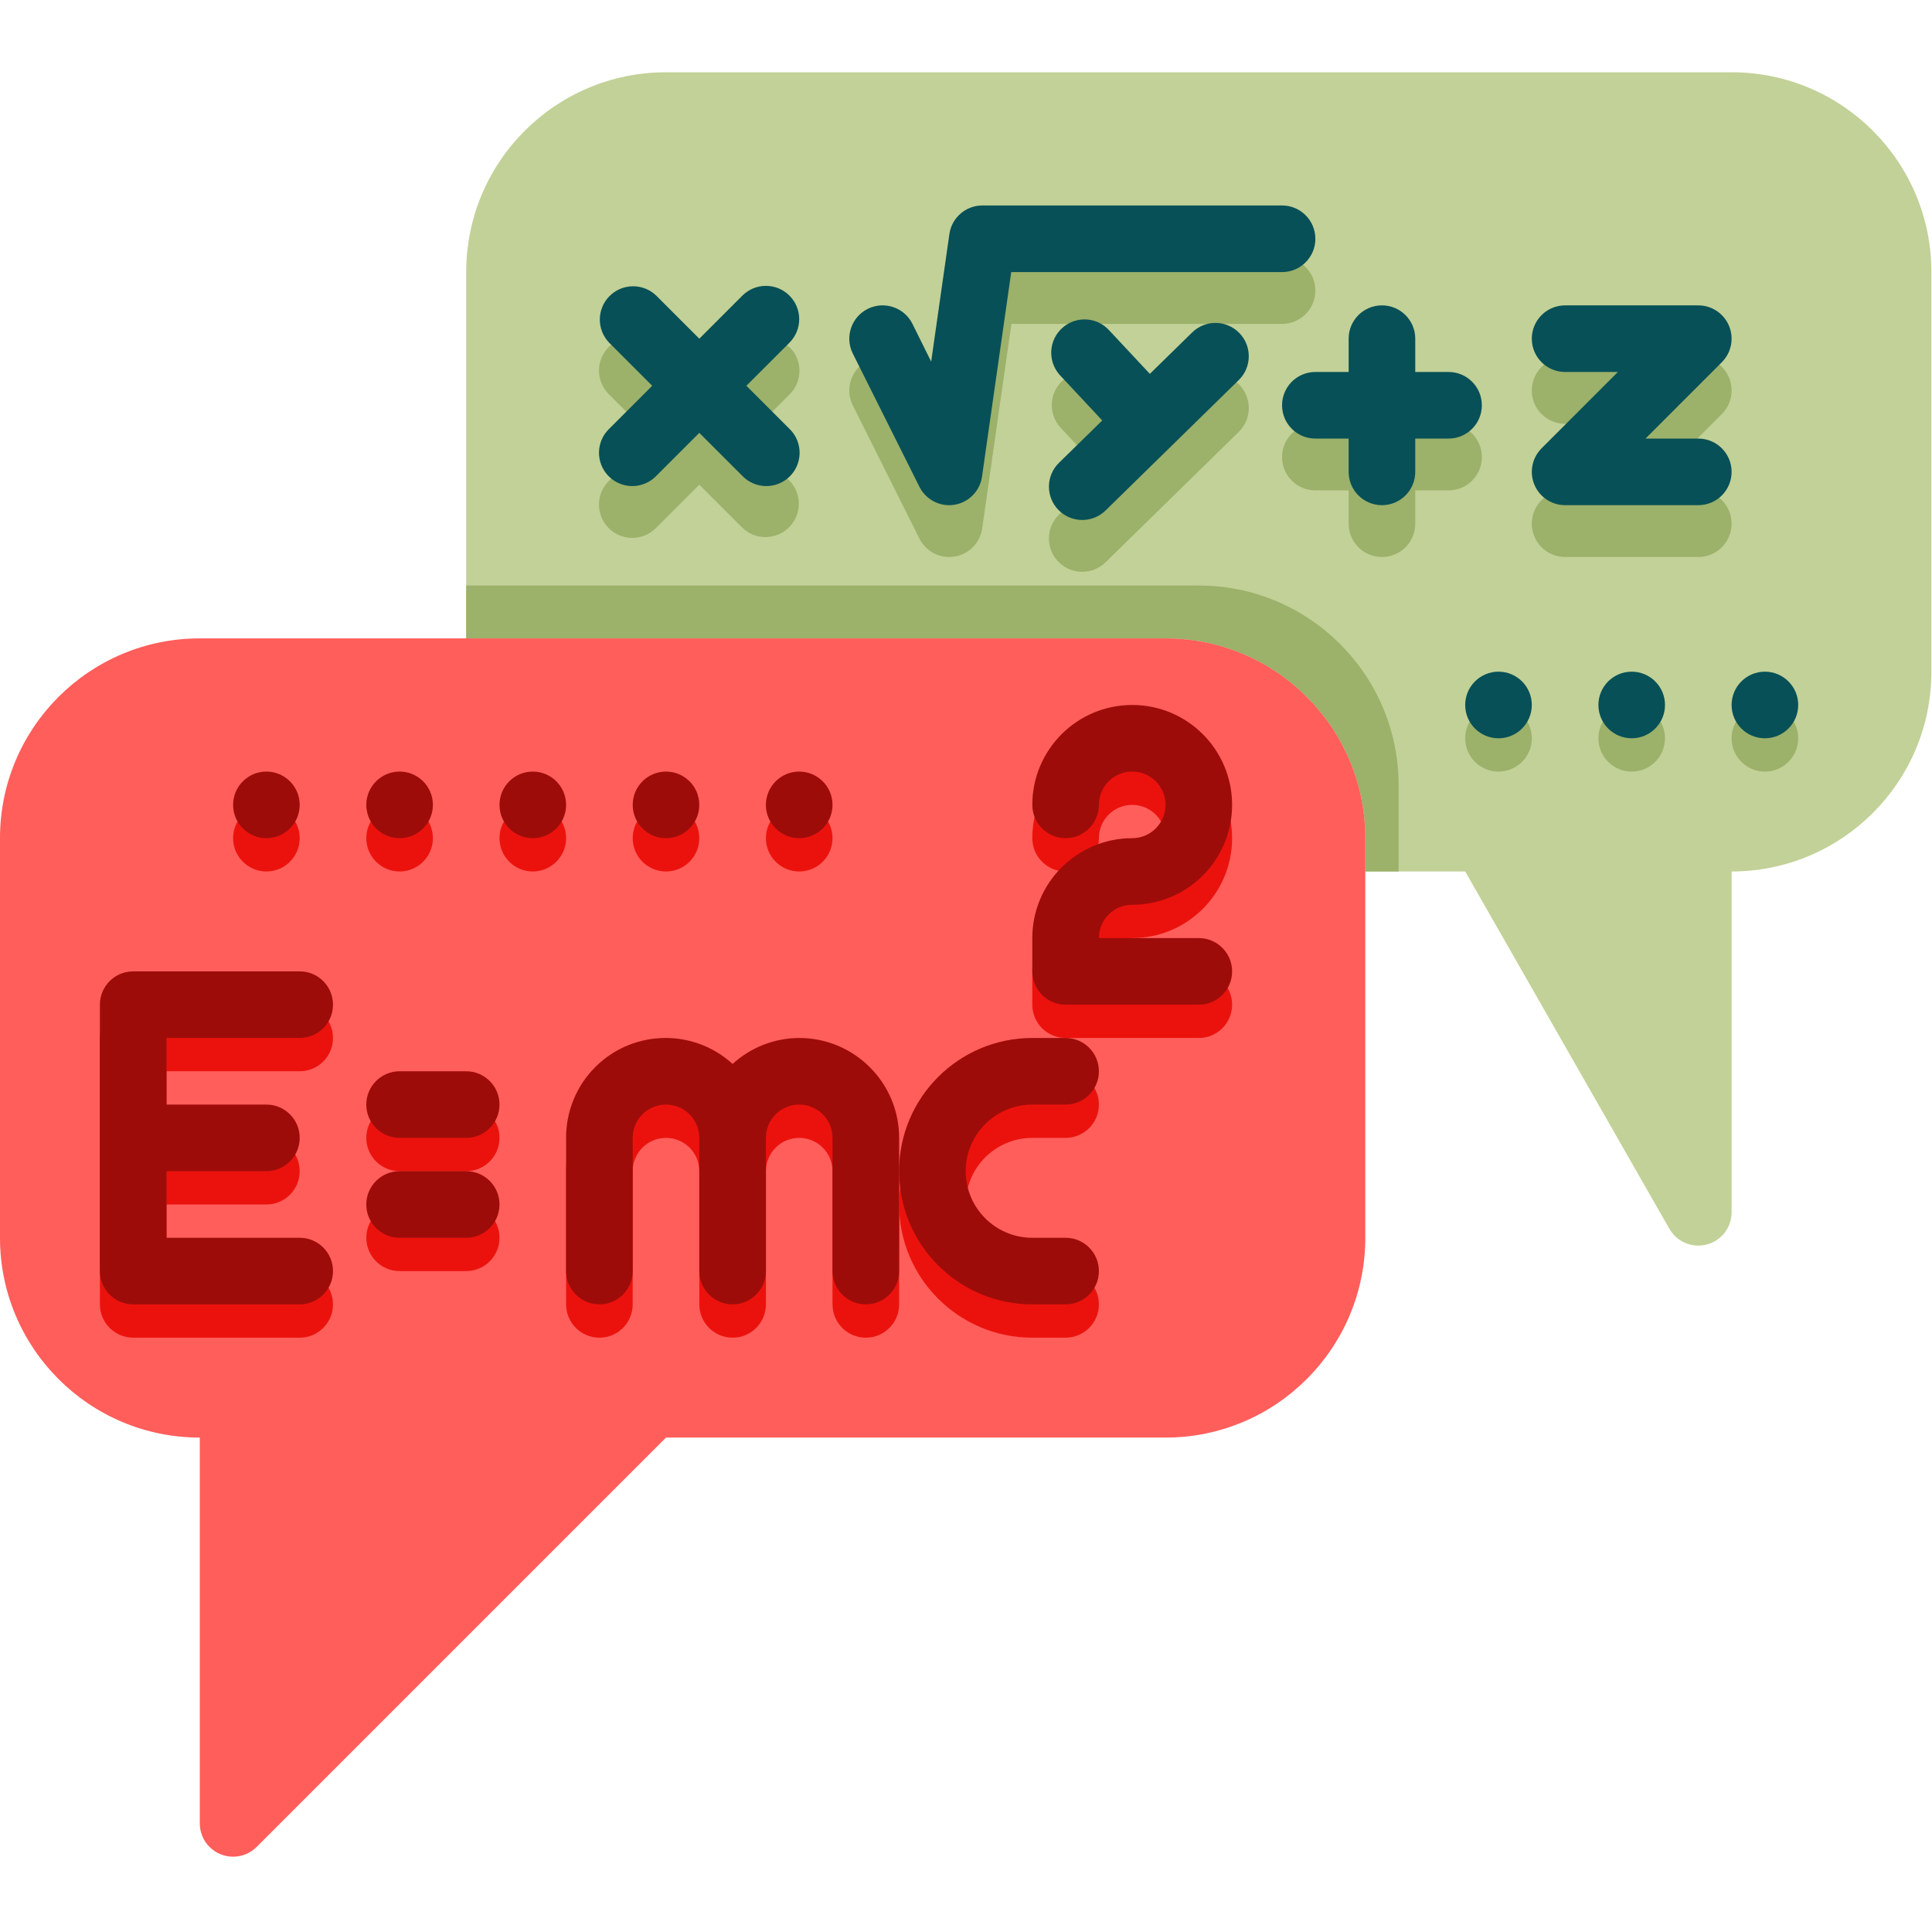 <?xml version="1.0" encoding="UTF-8"?> <svg xmlns="http://www.w3.org/2000/svg" height="431pt" viewBox="0 -16 431.133 431" width="431pt"><path d="m386.414.062h-237.793c-24.625 0-44.586 19.961-44.586 44.586v81.742h156.051c24.625 0 44.586 19.961 44.586 44.586v7.43h22.293l45.582 79.773c2.055 3.555 6.598 4.77 10.152 2.719 2.301-1.328 3.715-3.781 3.715-6.434v-76.059c24.625 0 44.586-19.961 44.586-44.586v-89.172c0-24.625-19.961-44.586-44.586-44.586zm0 0" fill="#c2d197"></path><path d="m341.828 148.684c0 4.102-3.328 7.43-7.43 7.43-4.105 0-7.434-3.328-7.434-7.43 0-4.105 3.328-7.434 7.434-7.434 4.102 0 7.43 3.328 7.43 7.434zm0 0" fill="#9cb16a"></path><path d="m371.551 148.684c0 4.102-3.328 7.43-7.43 7.43-4.105 0-7.43-3.328-7.43-7.43 0-4.105 3.324-7.434 7.43-7.434 4.102 0 7.43 3.328 7.43 7.434zm0 0" fill="#9cb16a"></path><path d="m401.277 148.684c0 4.102-3.328 7.43-7.434 7.43-4.102 0-7.43-3.328-7.43-7.43 0-4.105 3.328-7.434 7.43-7.434 4.105 0 7.434 3.328 7.434 7.434zm0 0" fill="#9cb16a"></path><path d="m176.168 61.465c-2.902-2.902-7.605-2.902-10.508 0l-9.609 9.609-9.605-9.609c-2.852-2.953-7.559-3.035-10.508-.184-2.953 2.852-3.035 7.555-.184 10.508.059.062.121.125.184.184l9.605 9.609-9.605 9.605c-2.953 2.852-3.035 7.555-.184 10.508 2.852 2.953 7.555 3.035 10.508.184.062-.059.121-.121.184-.184l9.605-9.605 9.609 9.605c2.953 2.852 7.656 2.77 10.508-.184 2.781-2.879 2.781-7.441 0-10.324l-9.609-9.605 9.609-9.609c2.922-2.879 3-7.543.121-10.469-.027-.027-.055-.055-.121-.039zm0 0" fill="#9cb16a"></path><path d="m293.527 48.781c0-4.105-3.328-7.434-7.43-7.434h-66.883c-3.695 0-6.832 2.719-7.355 6.379l-4.066 28.465-4.184-8.449c-1.836-3.672-6.301-5.16-9.973-3.324-3.676 1.836-5.164 6.305-3.328 9.977l14.863 29.723c1.258 2.52 3.836 4.113 6.652 4.109.398.004.797-.031 1.188-.094 3.211-.523 5.711-3.07 6.168-6.289l6.52-45.633h60.398c4.102 0 7.43-3.328 7.43-7.43zm0 0" fill="#9cb16a"></path><path d="m266.031 69.684-9.438 9.238-9.027-9.66c-2.809-2.996-7.512-3.148-10.504-.34-2.996 2.809-3.148 7.512-.34 10.504l9.246 9.898-9.66 9.461c-2.938 2.871-2.984 7.578-.113 10.512 2.875 2.938 7.582 2.984 10.516.113l29.723-29.102c2.934-2.871 2.984-7.578.113-10.516-2.875-2.934-7.582-2.984-10.516-.109zm0 0" fill="#9cb16a"></path><path d="m323.25 78.504h-7.43v-7.43c0-4.105-3.328-7.434-7.43-7.434-4.105 0-7.434 3.328-7.434 7.434v7.43h-7.43c-4.105 0-7.43 3.328-7.43 7.43 0 4.105 3.324 7.43 7.43 7.43h7.43v7.434c0 4.102 3.328 7.43 7.434 7.43 4.102 0 7.43-3.328 7.43-7.43v-7.434h7.43c4.105 0 7.43-3.324 7.43-7.43 0-4.102-3.324-7.43-7.43-7.43zm0 0" fill="#9cb16a"></path><path d="m378.984 93.367h-11.785l17.039-17.043c2.898-2.902 2.898-7.605-.004-10.508-1.391-1.391-3.281-2.176-5.25-2.176h-29.727c-4.102 0-7.43 3.328-7.43 7.434 0 4.102 3.328 7.43 7.43 7.43h11.785l-17.039 17.039c-2.898 2.902-2.898 7.609.004 10.508 1.395 1.395 3.281 2.176 5.25 2.176h29.727c4.102 0 7.43-3.328 7.43-7.43 0-4.105-3.328-7.43-7.43-7.43zm0 0" fill="#9cb16a"></path><path d="m267.516 114.598h-163.48v11.793h156.051c24.625 0 44.586 19.961 44.586 44.586v7.43h7.434v-19.223c0-24.625-19.965-44.586-44.59-44.586zm0 0" fill="#9cb16a"></path><path d="m176.168 49.902c-2.902-2.902-7.605-2.902-10.508 0l-9.609 9.609-9.605-9.609c-2.953-2.852-7.656-2.77-10.508.184-2.781 2.879-2.781 7.445 0 10.324l9.605 9.609-9.605 9.605c-2.953 2.852-3.035 7.555-.184 10.508 2.852 2.953 7.555 3.035 10.508.184.062-.059.121-.121.184-.184l9.605-9.605 9.609 9.605c2.852 2.953 7.555 3.035 10.508.184 2.953-2.852 3.035-7.555.184-10.508-.062-.062-.121-.121-.184-.184l-9.609-9.605 9.609-9.609c2.902-2.902 2.902-7.605 0-10.508zm0 0" fill="#075057"></path><path d="m293.527 37.219c0-4.105-3.328-7.434-7.43-7.434h-66.883c-3.695 0-6.832 2.719-7.355 6.379l-4.066 28.465-4.184-8.441c-1.832-3.672-6.297-5.16-9.973-3.328-3.672 1.836-5.16 6.301-3.328 9.973l14.863 29.727c1.254 2.504 3.812 4.094 6.613 4.109.398 0 .797-.035 1.188-.098 3.211-.52 5.707-3.062 6.168-6.281l6.52-45.641h60.438c4.102 0 7.43-3.328 7.43-7.43zm0 0" fill="#075057"></path><path d="m266.031 58.121-9.438 9.242-9.027-9.66c-2.73-3.066-7.426-3.34-10.492-.609-3.066 2.73-3.34 7.426-.613 10.492.086.094.172.188.262.277l9.246 9.898-9.66 9.461c-2.938 2.871-2.984 7.578-.113 10.512 2.875 2.938 7.582 2.984 10.516.113l29.723-29.102c2.934-2.871 2.984-7.578.113-10.512-2.875-2.938-7.582-2.988-10.516-.113zm0 0" fill="#075057"></path><path d="m323.25 66.941h-7.43v-7.43c0-4.105-3.328-7.434-7.43-7.434-4.105 0-7.434 3.328-7.434 7.434v7.43h-7.43c-4.105 0-7.43 3.328-7.43 7.43 0 4.105 3.324 7.43 7.43 7.43h7.43v7.434c0 4.102 3.328 7.43 7.434 7.43 4.102 0 7.43-3.328 7.43-7.43v-7.434h7.43c4.105 0 7.43-3.324 7.43-7.43 0-4.102-3.324-7.43-7.43-7.43zm0 0" fill="#075057"></path><path d="m378.984 81.805h-11.785l17.039-17.043c2.898-2.898 2.898-7.605-.004-10.508-1.391-1.391-3.281-2.176-5.25-2.176h-29.727c-4.102 0-7.43 3.328-7.43 7.434 0 4.102 3.328 7.43 7.43 7.43h11.785l-17.039 17.039c-2.898 2.902-2.898 7.609.004 10.508 1.395 1.395 3.281 2.176 5.25 2.176h29.727c4.102 0 7.43-3.328 7.43-7.43 0-4.105-3.328-7.43-7.43-7.43zm0 0" fill="#075057"></path><path d="m44.586 126.391h215.5c24.625 0 44.586 19.961 44.586 44.586v89.172c0 24.625-19.961 44.586-44.586 44.586h-111.465l-91.344 91.344c-2.898 2.906-7.602 2.91-10.508.012-1.398-1.395-2.184-3.289-2.184-5.266v-86.09c-24.625 0-44.586-19.961-44.586-44.586v-89.172c0-24.625 19.961-44.586 44.586-44.586zm0 0" fill="#ff5e5b"></path><g fill="#eb120d"><path d="m66.879 222.992c4.105 0 7.43-3.328 7.43-7.43 0-4.105-3.324-7.43-7.43-7.43h-37.156c-4.102 0-7.43 3.324-7.43 7.43v59.449c0 4.102 3.328 7.43 7.43 7.43h37.156c4.105 0 7.43-3.328 7.43-7.43 0-4.105-3.324-7.434-7.43-7.434h-29.723v-14.859h22.293c4.102 0 7.43-3.328 7.43-7.434 0-4.102-3.328-7.43-7.43-7.43h-22.293v-14.863zm0 0"></path><path d="m178.344 222.992c-5.5.02-10.797 2.086-14.859 5.797-9.059-8.262-23.098-7.617-31.359 1.438-3.754 4.117-5.82 9.488-5.797 15.059v29.723c0 4.105 3.328 7.434 7.43 7.434 4.105 0 7.43-3.328 7.43-7.434v-29.723c0-4.102 3.328-7.43 7.434-7.43 4.102 0 7.43 3.328 7.43 7.43v29.723c0 4.105 3.328 7.434 7.43 7.434 4.105 0 7.434-3.328 7.434-7.434v-29.723c0-4.102 3.324-7.43 7.43-7.43 4.102 0 7.43 3.328 7.43 7.43v29.723c0 4.105 3.328 7.434 7.43 7.434 4.105 0 7.434-3.328 7.434-7.434v-29.723c0-12.312-9.98-22.293-22.293-22.293zm0 0"></path><path d="m230.363 237.855h7.43c4.102 0 7.43-3.328 7.43-7.43 0-4.105-3.328-7.434-7.43-7.434h-7.43c-16.418 0-29.727 13.309-29.727 29.727 0 16.414 13.309 29.723 29.727 29.723h7.43c4.102 0 7.43-3.328 7.43-7.43 0-4.105-3.328-7.434-7.43-7.434h-7.43c-8.211 0-14.863-6.652-14.863-14.859 0-8.211 6.656-14.863 14.863-14.863zm0 0"></path><path d="m267.516 200.699h-22.293c0-4.102 3.328-7.43 7.434-7.43 12.312 0 22.293-9.98 22.293-22.293s-9.98-22.293-22.293-22.293-22.293 9.98-22.293 22.293c0 4.102 3.324 7.43 7.43 7.43 4.102 0 7.43-3.328 7.43-7.43 0-4.105 3.328-7.43 7.43-7.43 4.105 0 7.434 3.324 7.434 7.43 0 4.102-3.328 7.43-7.434 7.43-12.309 0-22.293 9.98-22.293 22.293v7.43c0 4.105 3.328 7.434 7.434 7.434h29.723c4.105 0 7.434-3.328 7.434-7.434 0-4.102-3.328-7.43-7.434-7.43zm0 0"></path><path d="m104.035 230.426h-14.863c-4.102 0-7.43 3.324-7.43 7.43 0 4.102 3.328 7.43 7.43 7.43h14.863c4.102 0 7.43-3.328 7.43-7.43 0-4.105-3.328-7.43-7.43-7.43zm0 0"></path><path d="m104.035 252.719h-14.863c-4.102 0-7.43 3.324-7.43 7.43 0 4.102 3.328 7.43 7.43 7.43h14.863c4.102 0 7.43-3.328 7.43-7.43 0-4.105-3.328-7.43-7.43-7.43zm0 0"></path><path d="m66.879 170.977c0 4.102-3.328 7.43-7.43 7.43-4.105 0-7.43-3.328-7.43-7.43 0-4.105 3.324-7.43 7.43-7.43 4.102 0 7.43 3.324 7.43 7.43zm0 0"></path><path d="m96.602 170.977c0 4.102-3.324 7.43-7.43 7.43-4.102 0-7.43-3.328-7.43-7.43 0-4.105 3.328-7.43 7.43-7.43 4.105 0 7.43 3.324 7.43 7.43zm0 0"></path><path d="m126.328 170.977c0 4.102-3.328 7.43-7.434 7.43-4.102 0-7.43-3.328-7.43-7.43 0-4.105 3.328-7.43 7.43-7.43 4.105 0 7.434 3.324 7.434 7.43zm0 0"></path><path d="m156.051 170.977c0 4.102-3.324 7.43-7.43 7.43-4.105 0-7.43-3.328-7.43-7.43 0-4.105 3.324-7.43 7.43-7.43 4.105 0 7.43 3.324 7.43 7.43zm0 0"></path><path d="m185.777 170.977c0 4.102-3.328 7.43-7.434 7.43-4.102 0-7.43-3.328-7.43-7.43 0-4.105 3.328-7.43 7.43-7.43 4.105 0 7.434 3.324 7.434 7.43zm0 0"></path></g><path d="m66.879 215.562c4.105 0 7.43-3.328 7.43-7.43 0-4.105-3.324-7.434-7.43-7.434h-37.156c-4.102 0-7.43 3.328-7.43 7.434v59.445c0 4.105 3.328 7.434 7.43 7.434h37.156c4.105 0 7.43-3.328 7.43-7.434 0-4.102-3.324-7.43-7.43-7.43h-29.723v-14.863h22.293c4.102 0 7.43-3.324 7.43-7.43 0-4.102-3.328-7.43-7.43-7.43h-22.293v-14.863zm0 0" fill="#9e0c09"></path><path d="m178.344 215.562c-5.5.02-10.797 2.086-14.859 5.797-9.059-8.262-23.098-7.617-31.359 1.438-3.754 4.113-5.82 9.488-5.797 15.059v29.723c0 4.105 3.328 7.43 7.43 7.43 4.105 0 7.43-3.324 7.43-7.43v-29.723c0-4.105 3.328-7.43 7.434-7.43 4.102 0 7.43 3.324 7.43 7.43v29.723c0 4.105 3.328 7.43 7.43 7.43 4.105 0 7.434-3.324 7.434-7.43v-29.723c0-4.105 3.324-7.43 7.43-7.43 4.102 0 7.43 3.324 7.43 7.43v29.723c0 4.105 3.328 7.43 7.43 7.43 4.105 0 7.434-3.324 7.434-7.43v-29.723c0-12.312-9.98-22.293-22.293-22.293zm0 0" fill="#9e0c09"></path><path d="m230.363 230.426h7.43c4.102 0 7.43-3.328 7.43-7.434 0-4.102-3.328-7.43-7.43-7.43h-7.43c-16.418 0-29.727 13.309-29.727 29.723 0 16.418 13.309 29.727 29.727 29.727h7.43c4.102 0 7.43-3.328 7.43-7.434 0-4.102-3.328-7.43-7.43-7.43h-7.43c-8.211 0-14.863-6.652-14.863-14.863 0-8.207 6.656-14.859 14.863-14.859zm0 0" fill="#9e0c09"></path><path d="m267.516 193.27h-22.293c0-4.105 3.328-7.43 7.434-7.43 12.312 0 22.293-9.984 22.293-22.293 0-12.312-9.98-22.297-22.293-22.297s-22.293 9.984-22.293 22.297c0 4.102 3.324 7.43 7.43 7.43 4.102 0 7.43-3.328 7.43-7.43 0-4.105 3.328-7.434 7.43-7.434 4.105 0 7.434 3.328 7.434 7.434 0 4.102-3.328 7.43-7.434 7.43-12.309 0-22.293 9.98-22.293 22.293v7.43c0 4.105 3.328 7.43 7.434 7.43h29.723c4.105 0 7.434-3.324 7.434-7.43 0-4.102-3.328-7.43-7.434-7.43zm0 0" fill="#9e0c09"></path><path d="m104.035 222.992h-14.863c-4.102 0-7.43 3.328-7.43 7.43 0 4.105 3.328 7.434 7.43 7.434h14.863c4.102 0 7.43-3.328 7.43-7.434 0-4.102-3.328-7.43-7.43-7.43zm0 0" fill="#9e0c09"></path><path d="m104.035 245.285h-14.863c-4.102 0-7.43 3.328-7.43 7.43 0 4.105 3.328 7.434 7.43 7.434h14.863c4.102 0 7.43-3.328 7.43-7.434 0-4.102-3.328-7.43-7.43-7.43zm0 0" fill="#9e0c09"></path><path d="m341.828 141.25c0 4.105-3.328 7.434-7.43 7.434-4.105 0-7.434-3.328-7.434-7.434 0-4.102 3.328-7.43 7.434-7.43 4.102 0 7.43 3.328 7.43 7.43zm0 0" fill="#075057"></path><path d="m371.551 141.25c0 4.105-3.328 7.434-7.43 7.434-4.105 0-7.43-3.328-7.43-7.434 0-4.102 3.324-7.43 7.43-7.43 4.102 0 7.43 3.328 7.43 7.43zm0 0" fill="#075057"></path><path d="m401.277 141.25c0 4.105-3.328 7.434-7.434 7.434-4.102 0-7.43-3.328-7.43-7.434 0-4.102 3.328-7.43 7.43-7.43 4.105 0 7.434 3.328 7.434 7.43zm0 0" fill="#075057"></path><path d="m66.879 163.547c0 4.102-3.328 7.43-7.43 7.43-4.105 0-7.43-3.328-7.43-7.43 0-4.105 3.324-7.434 7.43-7.434 4.102 0 7.43 3.328 7.43 7.434zm0 0" fill="#9e0c09"></path><path d="m96.602 163.547c0 4.102-3.324 7.43-7.43 7.43-4.102 0-7.43-3.328-7.43-7.43 0-4.105 3.328-7.434 7.43-7.434 4.105 0 7.43 3.328 7.43 7.434zm0 0" fill="#9e0c09"></path><path d="m126.328 163.547c0 4.102-3.328 7.43-7.434 7.43-4.102 0-7.43-3.328-7.43-7.43 0-4.105 3.328-7.434 7.43-7.434 4.105 0 7.434 3.328 7.434 7.434zm0 0" fill="#9e0c09"></path><path d="m156.051 163.547c0 4.102-3.324 7.43-7.43 7.43-4.105 0-7.43-3.328-7.43-7.43 0-4.105 3.324-7.434 7.43-7.434 4.105 0 7.43 3.328 7.43 7.434zm0 0" fill="#9e0c09"></path><path d="m185.777 163.547c0 4.102-3.328 7.43-7.434 7.43-4.102 0-7.43-3.328-7.43-7.43 0-4.105 3.328-7.434 7.43-7.434 4.105 0 7.434 3.328 7.434 7.434zm0 0" fill="#9e0c09"></path></svg> 